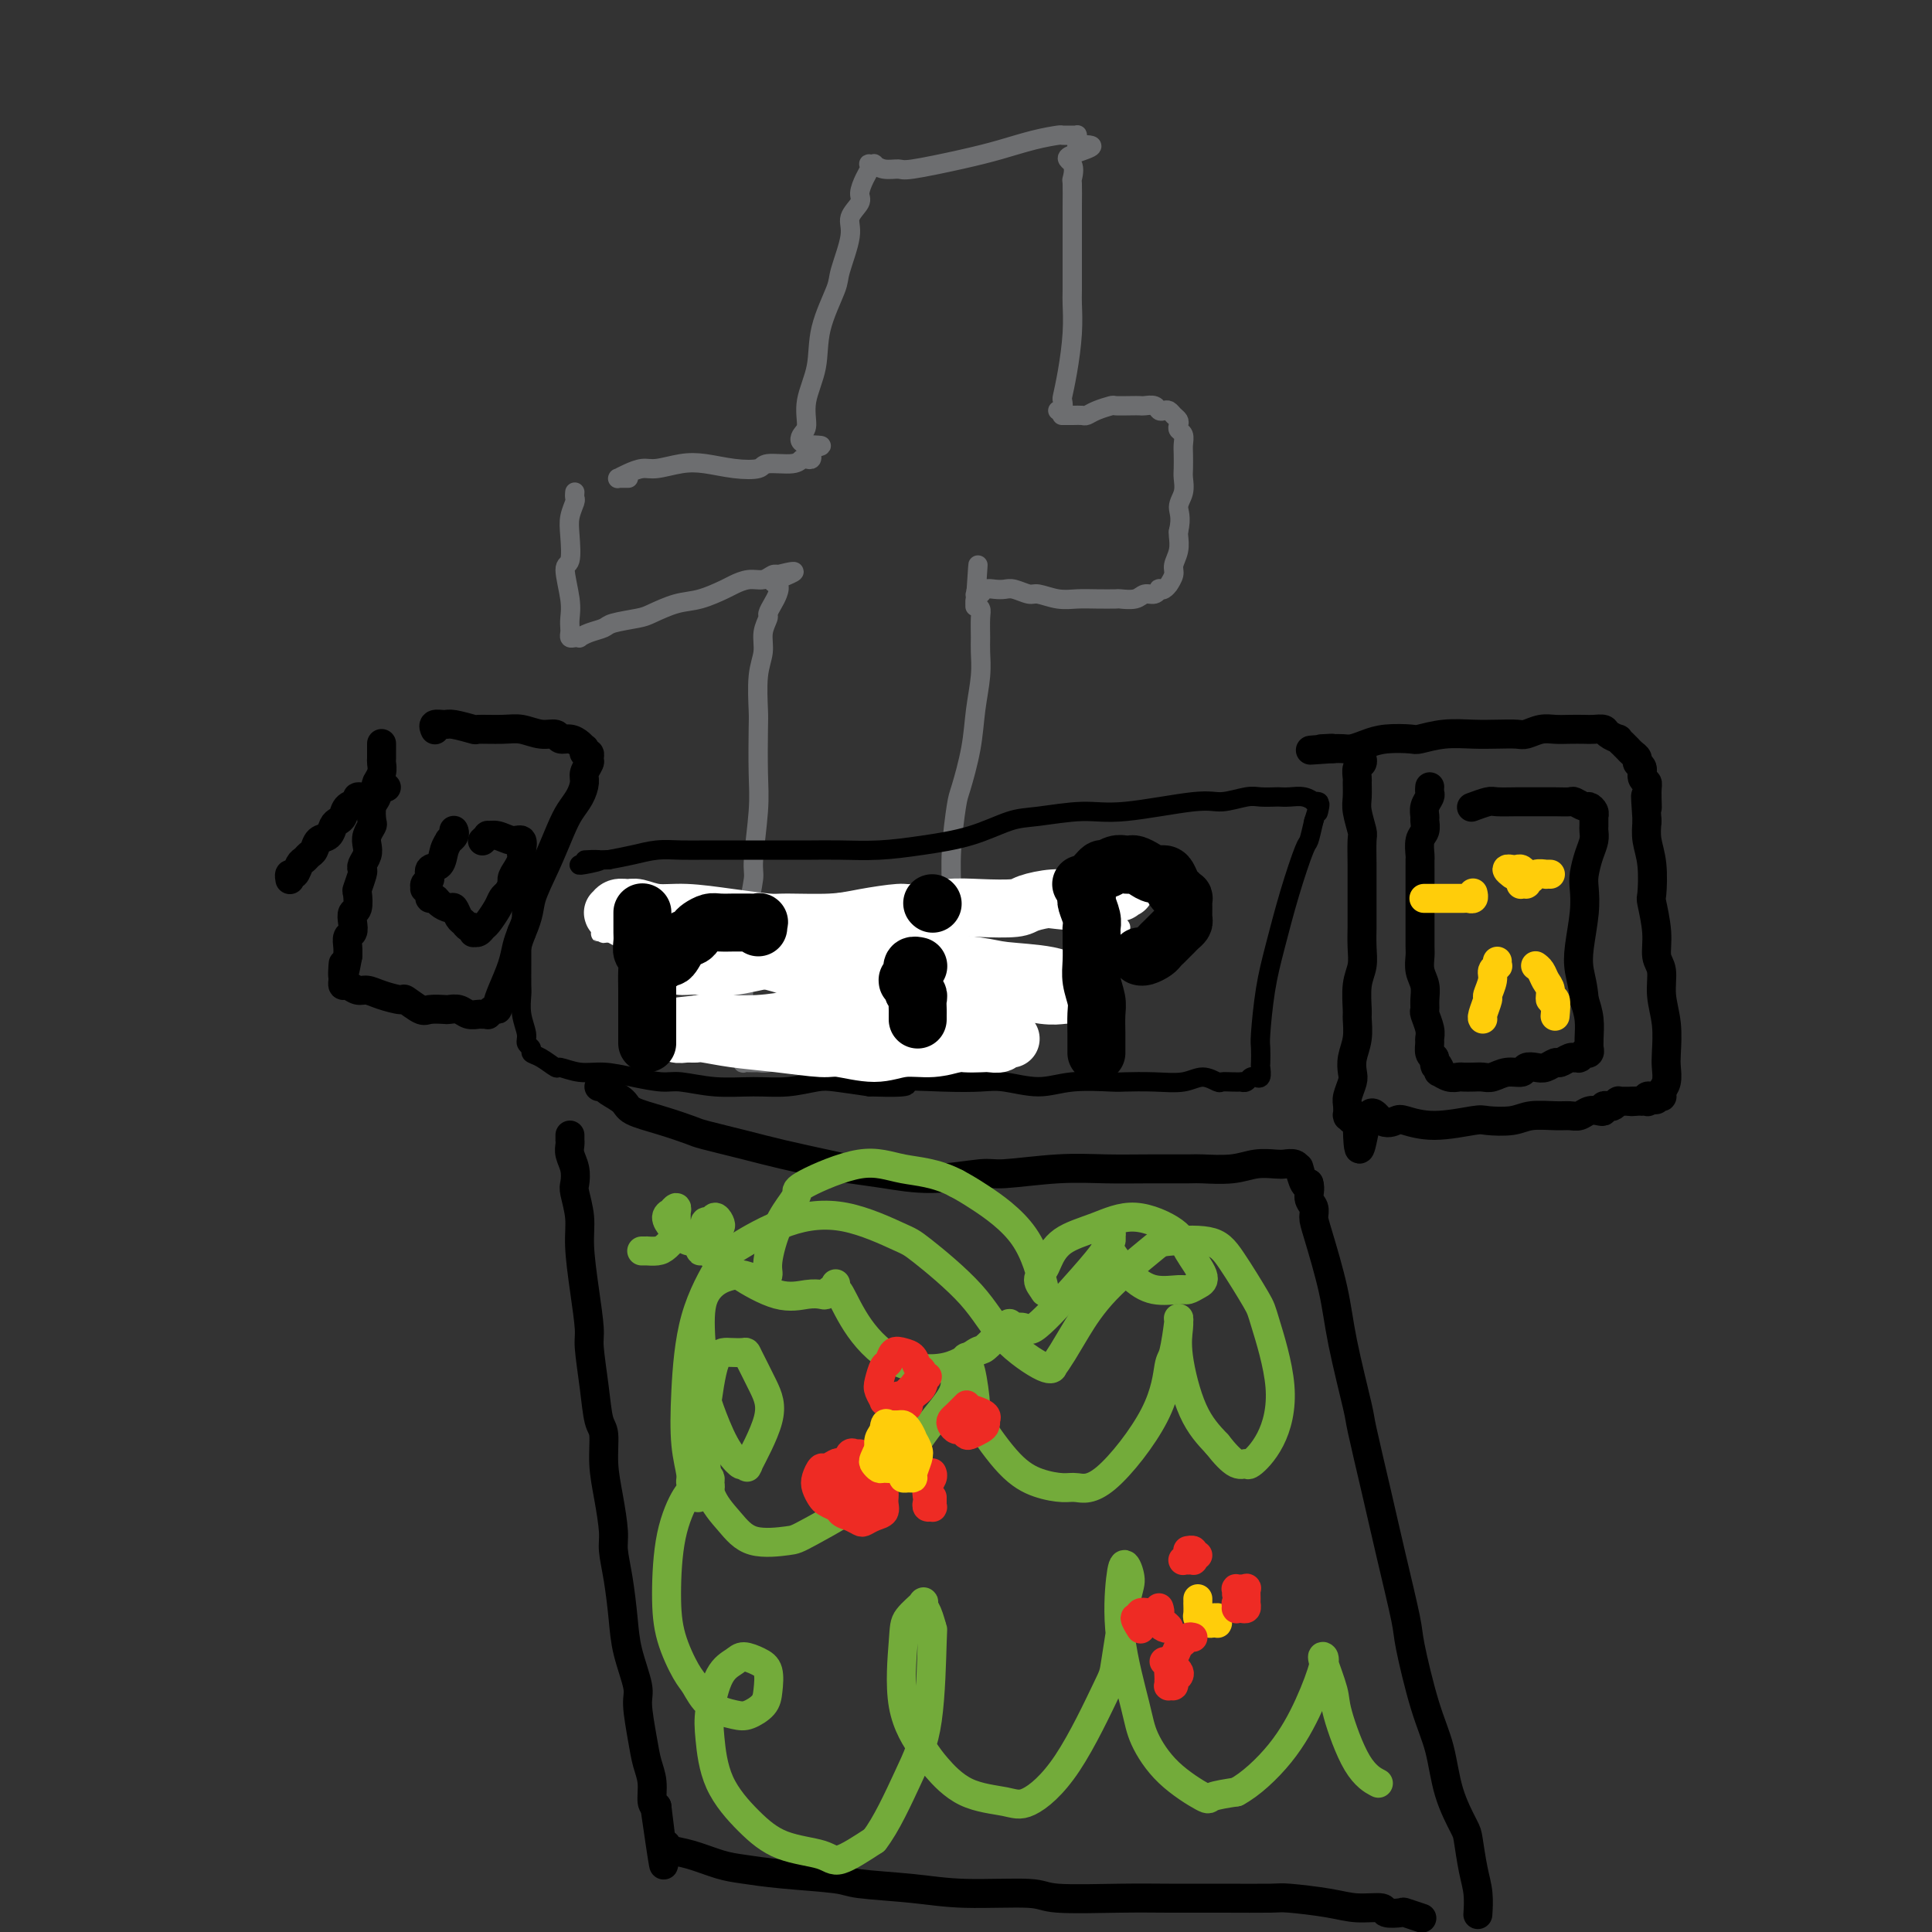 <svg viewBox='0 0 400 400' version='1.1' xmlns='http://www.w3.org/2000/svg' xmlns:xlink='http://www.w3.org/1999/xlink'><rect x="0" y="0" width="400" height="400" fill="#333333" stroke="none"/><g fill='none' stroke='rgb(109,110,112)' stroke-width='4' stroke-linecap='round' stroke-linejoin='round'><path d='M119,102c0.008,-0.101 0.016,-0.203 0,0c-0.016,0.203 -0.056,0.710 0,1c0.056,0.290 0.206,0.364 0,1c-0.206,0.636 -0.769,1.836 -1,3c-0.231,1.164 -0.128,2.293 0,4c0.128,1.707 0.283,3.991 0,5c-0.283,1.009 -1.004,0.742 -1,2c0.004,1.258 0.732,4.039 1,6c0.268,1.961 0.074,3.100 0,4c-0.074,0.900 -0.030,1.562 0,2c0.030,0.438 0.045,0.654 0,1c-0.045,0.346 -0.151,0.822 0,1c0.151,0.178 0.559,0.059 1,0c0.441,-0.059 0.916,-0.057 1,0c0.084,0.057 -0.223,0.170 0,0c0.223,-0.170 0.977,-0.622 2,-1c1.023,-0.378 2.313,-0.683 3,-1c0.687,-0.317 0.769,-0.647 2,-1c1.231,-0.353 3.612,-0.728 5,-1c1.388,-0.272 1.785,-0.440 3,-1c1.215,-0.560 3.248,-1.513 5,-2c1.752,-0.487 3.221,-0.508 5,-1c1.779,-0.492 3.867,-1.456 5,-2c1.133,-0.544 1.313,-0.668 2,-1c0.687,-0.332 1.883,-0.874 3,-1c1.117,-0.126 2.156,0.162 3,0c0.844,-0.162 1.494,-0.776 2,-1c0.506,-0.224 0.868,-0.060 1,0c0.132,0.060 0.036,0.016 0,0c-0.036,-0.016 -0.010,-0.005 0,0c0.010,0.005 0.005,0.002 0,0'/><path d='M161,119c6.655,-1.665 1.793,0.174 0,1c-1.793,0.826 -0.518,0.640 0,1c0.518,0.360 0.278,1.268 0,2c-0.278,0.732 -0.595,1.290 -1,2c-0.405,0.710 -0.897,1.572 -1,2c-0.103,0.428 0.183,0.423 0,1c-0.183,0.577 -0.833,1.738 -1,3c-0.167,1.262 0.151,2.626 0,4c-0.151,1.374 -0.771,2.760 -1,5c-0.229,2.240 -0.065,5.335 0,7c0.065,1.665 0.033,1.898 0,4c-0.033,2.102 -0.065,6.071 0,9c0.065,2.929 0.229,4.818 0,8c-0.229,3.182 -0.850,7.657 -1,10c-0.150,2.343 0.170,2.553 0,4c-0.170,1.447 -0.830,4.130 -1,7c-0.170,2.870 0.151,5.927 0,8c-0.151,2.073 -0.772,3.164 -1,5c-0.228,1.836 -0.061,4.419 0,6c0.061,1.581 0.016,2.161 0,3c-0.016,0.839 -0.005,1.937 0,3c0.005,1.063 0.002,2.093 0,3c-0.002,0.907 -0.002,1.693 0,2c0.002,0.307 0.008,0.135 0,0c-0.008,-0.135 -0.028,-0.232 0,0c0.028,0.232 0.104,0.795 0,1c-0.104,0.205 -0.387,0.052 0,0c0.387,-0.052 1.444,-0.004 2,0c0.556,0.004 0.611,-0.037 1,0c0.389,0.037 1.111,0.154 2,0c0.889,-0.154 1.944,-0.577 3,-1'/><path d='M162,219c1.628,-0.155 1.699,-0.041 3,0c1.301,0.041 3.832,0.011 5,0c1.168,-0.011 0.971,-0.003 2,0c1.029,0.003 3.283,0.001 5,0c1.717,-0.001 2.897,-0.001 4,0c1.103,0.001 2.129,0.001 3,0c0.871,-0.001 1.586,-0.004 2,0c0.414,0.004 0.527,0.016 1,0c0.473,-0.016 1.305,-0.058 2,0c0.695,0.058 1.252,0.217 2,0c0.748,-0.217 1.688,-0.808 2,-1c0.312,-0.192 -0.004,0.017 0,0c0.004,-0.017 0.327,-0.259 1,-1c0.673,-0.741 1.697,-1.981 2,-3c0.303,-1.019 -0.116,-1.818 0,-5c0.116,-3.182 0.766,-8.747 1,-11c0.234,-2.253 0.050,-1.193 0,-3c-0.050,-1.807 0.032,-6.480 0,-10c-0.032,-3.520 -0.178,-5.888 0,-9c0.178,-3.112 0.678,-6.967 1,-9c0.322,-2.033 0.464,-2.242 1,-4c0.536,-1.758 1.464,-5.063 2,-8c0.536,-2.937 0.679,-5.504 1,-8c0.321,-2.496 0.819,-4.921 1,-7c0.181,-2.079 0.045,-3.814 0,-5c-0.045,-1.186 0.002,-1.824 0,-3c-0.002,-1.176 -0.053,-2.890 0,-4c0.053,-1.110 0.210,-1.617 0,-2c-0.210,-0.383 -0.787,-0.642 -1,-1c-0.213,-0.358 -0.061,-0.817 0,-1c0.061,-0.183 0.030,-0.092 0,0'/><path d='M202,124c0.929,-13.862 0.252,-3.517 0,0c-0.252,3.517 -0.079,0.207 0,-1c0.079,-1.207 0.066,-0.309 0,0c-0.066,0.309 -0.183,0.031 0,0c0.183,-0.031 0.667,0.187 1,0c0.333,-0.187 0.516,-0.778 1,-1c0.484,-0.222 1.269,-0.075 2,0c0.731,0.075 1.409,0.076 2,0c0.591,-0.076 1.095,-0.231 2,0c0.905,0.231 2.211,0.846 3,1c0.789,0.154 1.059,-0.155 2,0c0.941,0.155 2.551,0.773 4,1c1.449,0.227 2.738,0.062 4,0c1.262,-0.062 2.498,-0.021 4,0c1.502,0.021 3.271,0.021 4,0c0.729,-0.021 0.420,-0.062 1,0c0.580,0.062 2.050,0.226 3,0c0.950,-0.226 1.382,-0.844 2,-1c0.618,-0.156 1.424,0.150 2,0c0.576,-0.150 0.924,-0.757 1,-1c0.076,-0.243 -0.119,-0.124 0,0c0.119,0.124 0.553,0.252 1,0c0.447,-0.252 0.908,-0.885 1,-1c0.092,-0.115 -0.186,0.288 0,0c0.186,-0.288 0.834,-1.268 1,-2c0.166,-0.732 -0.151,-1.217 0,-2c0.151,-0.783 0.772,-1.865 1,-3c0.228,-1.135 0.065,-2.324 0,-3c-0.065,-0.676 -0.033,-0.838 0,-1'/><path d='M244,110c0.713,-3.005 -0.005,-4.016 0,-5c0.005,-0.984 0.733,-1.940 1,-3c0.267,-1.060 0.072,-2.224 0,-3c-0.072,-0.776 -0.023,-1.163 0,-2c0.023,-0.837 0.020,-2.122 0,-3c-0.020,-0.878 -0.057,-1.349 0,-2c0.057,-0.651 0.208,-1.484 0,-2c-0.208,-0.516 -0.777,-0.716 -1,-1c-0.223,-0.284 -0.101,-0.651 0,-1c0.101,-0.349 0.182,-0.681 0,-1c-0.182,-0.319 -0.625,-0.625 -1,-1c-0.375,-0.375 -0.682,-0.818 -1,-1c-0.318,-0.182 -0.648,-0.101 -1,0c-0.352,0.101 -0.726,0.223 -1,0c-0.274,-0.223 -0.449,-0.792 -1,-1c-0.551,-0.208 -1.480,-0.057 -2,0c-0.520,0.057 -0.632,0.018 -1,0c-0.368,-0.018 -0.991,-0.015 -2,0c-1.009,0.015 -2.402,0.043 -3,0c-0.598,-0.043 -0.400,-0.155 -1,0c-0.600,0.155 -1.996,0.577 -3,1c-1.004,0.423 -1.614,0.845 -2,1c-0.386,0.155 -0.548,0.041 -1,0c-0.452,-0.041 -1.193,-0.011 -2,0c-0.807,0.011 -1.680,0.003 -2,0c-0.320,-0.003 -0.086,-0.001 0,0c0.086,0.001 0.025,0.000 0,0c-0.025,-0.000 -0.012,-0.000 0,0'/><path d='M130,99c-0.033,0.000 -0.065,0.000 0,0c0.065,-0.000 0.228,-0.000 0,0c-0.228,0.000 -0.847,0.001 -1,0c-0.153,-0.001 0.160,-0.003 0,0c-0.160,0.003 -0.794,0.011 -1,0c-0.206,-0.011 0.015,-0.040 0,0c-0.015,0.040 -0.266,0.151 0,0c0.266,-0.151 1.048,-0.563 2,-1c0.952,-0.437 2.073,-0.898 3,-1c0.927,-0.102 1.660,0.156 3,0c1.340,-0.156 3.286,-0.725 5,-1c1.714,-0.275 3.194,-0.255 5,0c1.806,0.255 3.937,0.744 6,1c2.063,0.256 4.058,0.279 5,0c0.942,-0.279 0.831,-0.858 2,-1c1.169,-0.142 3.620,0.154 5,0c1.380,-0.154 1.691,-0.759 2,-1c0.309,-0.241 0.616,-0.120 1,0c0.384,0.120 0.845,0.238 1,0c0.155,-0.238 0.003,-0.833 0,-1c-0.003,-0.167 0.142,0.095 0,0c-0.142,-0.095 -0.571,-0.548 -1,-1'/><path d='M167,93c5.803,-1.050 1.811,-0.676 0,-1c-1.811,-0.324 -1.441,-1.346 -1,-2c0.441,-0.654 0.952,-0.942 1,-2c0.048,-1.058 -0.368,-2.887 0,-5c0.368,-2.113 1.518,-4.508 2,-7c0.482,-2.492 0.295,-5.079 1,-8c0.705,-2.921 2.302,-6.176 3,-8c0.698,-1.824 0.498,-2.217 1,-4c0.502,-1.783 1.707,-4.957 2,-7c0.293,-2.043 -0.324,-2.957 0,-4c0.324,-1.043 1.590,-2.217 2,-3c0.410,-0.783 -0.035,-1.177 0,-2c0.035,-0.823 0.549,-2.077 1,-3c0.451,-0.923 0.837,-1.516 1,-2c0.163,-0.484 0.101,-0.858 0,-1c-0.101,-0.142 -0.241,-0.053 0,0c0.241,0.053 0.862,0.068 1,0c0.138,-0.068 -0.209,-0.220 0,0c0.209,0.220 0.973,0.813 2,1c1.027,0.187 2.317,-0.034 3,0c0.683,0.034 0.758,0.321 3,0c2.242,-0.321 6.652,-1.249 10,-2c3.348,-0.751 5.636,-1.326 8,-2c2.364,-0.674 4.805,-1.448 7,-2c2.195,-0.552 4.143,-0.881 5,-1c0.857,-0.119 0.622,-0.029 1,0c0.378,0.029 1.369,-0.003 2,0c0.631,0.003 0.901,0.042 1,0c0.099,-0.042 0.027,-0.165 0,0c-0.027,0.165 -0.008,0.619 0,1c0.008,0.381 0.004,0.691 0,1'/><path d='M223,30c6.426,-0.238 0.990,1.166 -1,2c-1.990,0.834 -0.533,1.097 0,2c0.533,0.903 0.143,2.447 0,3c-0.143,0.553 -0.038,0.116 0,1c0.038,0.884 0.010,3.088 0,5c-0.010,1.912 -0.002,3.533 0,5c0.002,1.467 -0.002,2.779 0,5c0.002,2.221 0.011,5.352 0,7c-0.011,1.648 -0.042,1.813 0,3c0.042,1.187 0.156,3.398 0,6c-0.156,2.602 -0.581,5.597 -1,8c-0.419,2.403 -0.830,4.213 -1,5c-0.170,0.787 -0.097,0.551 0,1c0.097,0.449 0.218,1.582 0,2c-0.218,0.418 -0.777,0.119 -1,0c-0.223,-0.119 -0.112,-0.060 0,0'/></g>
<g fill='none' stroke='rgb(0,0,0)' stroke-width='4' stroke-linecap='round' stroke-linejoin='round'><path d='M108,182c-0.000,-0.093 -0.000,-0.186 0,0c0.000,0.186 0.000,0.652 0,1c-0.000,0.348 -0.000,0.578 0,1c0.000,0.422 0.000,1.035 0,2c-0.000,0.965 -0.000,2.283 0,3c0.000,0.717 0.000,0.834 0,2c-0.000,1.166 -0.001,3.382 0,5c0.001,1.618 0.004,2.639 0,4c-0.004,1.361 -0.016,3.061 0,4c0.016,0.939 0.061,1.116 0,2c-0.061,0.884 -0.228,2.475 0,4c0.228,1.525 0.850,2.985 1,4c0.150,1.015 -0.173,1.586 0,2c0.173,0.414 0.842,0.670 1,1c0.158,0.330 -0.195,0.733 0,1c0.195,0.267 0.938,0.396 2,1c1.062,0.604 2.442,1.681 3,2c0.558,0.319 0.295,-0.121 1,0c0.705,0.121 2.377,0.802 4,1c1.623,0.198 3.197,-0.087 5,0c1.803,0.087 3.835,0.545 6,1c2.165,0.455 4.464,0.908 6,1c1.536,0.092 2.309,-0.175 4,0c1.691,0.175 4.301,0.792 7,1c2.699,0.208 5.486,0.006 8,0c2.514,-0.006 4.756,0.184 7,0c2.244,-0.184 4.489,-0.742 6,-1c1.511,-0.258 2.289,-0.217 4,0c1.711,0.217 4.356,0.608 7,1'/><path d='M180,225c11.270,0.394 6.946,-0.622 7,-1c0.054,-0.378 4.485,-0.119 8,0c3.515,0.119 6.115,0.099 8,0c1.885,-0.099 3.054,-0.275 5,0c1.946,0.275 4.668,1.002 7,1c2.332,-0.002 4.272,-0.731 7,-1c2.728,-0.269 6.242,-0.077 8,0c1.758,0.077 1.760,0.038 3,0c1.240,-0.038 3.718,-0.077 6,0c2.282,0.077 4.368,0.269 6,0c1.632,-0.269 2.809,-1.000 4,-1c1.191,0.000 2.395,0.732 3,1c0.605,0.268 0.610,0.073 1,0c0.390,-0.073 1.165,-0.023 2,0c0.835,0.023 1.730,0.020 2,0c0.270,-0.020 -0.086,-0.059 0,0c0.086,0.059 0.615,0.214 1,0c0.385,-0.214 0.625,-0.797 1,-1c0.375,-0.203 0.885,-0.027 1,0c0.115,0.027 -0.165,-0.094 0,0c0.165,0.094 0.776,0.403 1,0c0.224,-0.403 0.062,-1.519 0,-2c-0.062,-0.481 -0.026,-0.329 0,-1c0.026,-0.671 0.040,-2.167 0,-3c-0.040,-0.833 -0.133,-1.005 0,-3c0.133,-1.995 0.494,-5.814 1,-9c0.506,-3.186 1.158,-5.741 2,-9c0.842,-3.259 1.875,-7.224 3,-11c1.125,-3.776 2.341,-7.363 3,-9c0.659,-1.637 0.760,-1.325 1,-2c0.240,-0.675 0.620,-2.338 1,-4'/><path d='M272,170c1.778,-5.823 1.224,-2.880 1,-2c-0.224,0.880 -0.118,-0.304 0,-1c0.118,-0.696 0.246,-0.904 0,-1c-0.246,-0.096 -0.868,-0.078 -1,0c-0.132,0.078 0.226,0.217 0,0c-0.226,-0.217 -1.037,-0.790 -2,-1c-0.963,-0.210 -2.079,-0.057 -3,0c-0.921,0.057 -1.646,0.020 -2,0c-0.354,-0.020 -0.336,-0.021 -1,0c-0.664,0.021 -2.010,0.066 -3,0c-0.990,-0.066 -1.625,-0.243 -3,0c-1.375,0.243 -3.490,0.906 -5,1c-1.510,0.094 -2.414,-0.380 -6,0c-3.586,0.380 -9.855,1.614 -14,2c-4.145,0.386 -6.167,-0.076 -9,0c-2.833,0.076 -6.478,0.690 -9,1c-2.522,0.310 -3.922,0.318 -6,1c-2.078,0.682 -4.833,2.039 -8,3c-3.167,0.961 -6.747,1.525 -10,2c-3.253,0.475 -6.178,0.859 -9,1c-2.822,0.141 -5.541,0.038 -8,0c-2.459,-0.038 -4.658,-0.010 -6,0c-1.342,0.010 -1.827,0.003 -3,0c-1.173,-0.003 -3.033,-0.000 -5,0c-1.967,0.000 -4.041,-0.001 -6,0c-1.959,0.001 -3.804,0.003 -5,0c-1.196,-0.003 -1.743,-0.012 -3,0c-1.257,0.012 -3.223,0.044 -5,0c-1.777,-0.044 -3.363,-0.166 -5,0c-1.637,0.166 -3.325,0.619 -5,1c-1.675,0.381 -3.338,0.691 -5,1'/><path d='M126,178c-8.951,0.249 -3.327,-0.129 -2,0c1.327,0.129 -1.643,0.766 -3,1c-1.357,0.234 -1.102,0.067 -1,0c0.102,-0.067 0.051,-0.033 0,0'/></g>
<g fill='none' stroke='rgb(255,255,255)' stroke-width='4' stroke-linecap='round' stroke-linejoin='round'><path d='M136,194c-0.135,0.013 -0.271,0.026 0,0c0.271,-0.026 0.947,-0.092 1,0c0.053,0.092 -0.517,0.340 2,0c2.517,-0.340 8.122,-1.270 13,-2c4.878,-0.730 9.028,-1.261 14,-2c4.972,-0.739 10.764,-1.688 14,-2c3.236,-0.312 3.916,0.011 7,0c3.084,-0.011 8.574,-0.357 14,0c5.426,0.357 10.789,1.416 15,2c4.211,0.584 7.269,0.693 9,1c1.731,0.307 2.134,0.812 3,1c0.866,0.188 2.194,0.059 3,0c0.806,-0.059 1.090,-0.048 1,0c-0.090,0.048 -0.553,0.133 -2,0c-1.447,-0.133 -3.876,-0.485 -5,-1c-1.124,-0.515 -0.941,-1.193 -7,-2c-6.059,-0.807 -18.359,-1.743 -24,-2c-5.641,-0.257 -4.624,0.164 -5,0c-0.376,-0.164 -2.144,-0.914 -5,-1c-2.856,-0.086 -6.800,0.491 -11,1c-4.200,0.509 -8.657,0.949 -11,1c-2.343,0.051 -2.573,-0.288 -5,0c-2.427,0.288 -7.050,1.201 -11,2c-3.950,0.799 -7.227,1.482 -10,2c-2.773,0.518 -5.042,0.871 -6,1c-0.958,0.129 -0.604,0.035 -1,0c-0.396,-0.035 -1.542,-0.010 -2,0c-0.458,0.010 -0.229,0.005 0,0'/><path d='M127,193c-7.440,0.857 2.458,-0.500 9,-1c6.542,-0.500 9.726,-0.143 11,0c1.274,0.143 0.637,0.071 0,0'/></g>
<g fill='none' stroke='rgb(255,255,255)' stroke-width='12' stroke-linecap='round' stroke-linejoin='round'><path d='M141,200c-0.059,-0.005 -0.118,-0.010 0,0c0.118,0.010 0.414,0.035 1,0c0.586,-0.035 1.461,-0.129 3,0c1.539,0.129 3.742,0.482 7,0c3.258,-0.482 7.570,-1.800 12,-2c4.430,-0.200 8.978,0.719 13,1c4.022,0.281 7.518,-0.076 12,0c4.482,0.076 9.950,0.584 13,1c3.050,0.416 3.682,0.739 6,1c2.318,0.261 6.320,0.461 9,1c2.680,0.539 4.036,1.416 5,2c0.964,0.584 1.534,0.875 2,1c0.466,0.125 0.827,0.086 1,0c0.173,-0.086 0.157,-0.218 0,0c-0.157,0.218 -0.454,0.786 -1,1c-0.546,0.214 -1.342,0.074 -2,0c-0.658,-0.074 -1.178,-0.084 -2,0c-0.822,0.084 -1.945,0.260 -4,0c-2.055,-0.260 -5.044,-0.956 -8,-1c-2.956,-0.044 -5.881,0.566 -9,1c-3.119,0.434 -6.432,0.693 -9,1c-2.568,0.307 -4.392,0.660 -7,1c-2.608,0.340 -6.000,0.665 -9,1c-3.000,0.335 -5.608,0.678 -7,1c-1.392,0.322 -1.569,0.622 -3,1c-1.431,0.378 -4.116,0.832 -7,1c-2.884,0.168 -5.967,0.048 -8,0c-2.033,-0.048 -3.017,-0.024 -4,0'/><path d='M145,212c-12.663,1.311 -4.319,1.087 -2,1c2.319,-0.087 -1.387,-0.037 -3,0c-1.613,0.037 -1.133,0.063 -1,0c0.133,-0.063 -0.080,-0.214 0,0c0.080,0.214 0.454,0.792 1,1c0.546,0.208 1.264,0.044 2,0c0.736,-0.044 1.489,0.031 2,0c0.511,-0.031 0.780,-0.167 2,0c1.220,0.167 3.392,0.638 6,1c2.608,0.362 5.651,0.615 9,1c3.349,0.385 7.002,0.903 9,1c1.998,0.097 2.339,-0.226 4,0c1.661,0.226 4.642,1.003 7,1c2.358,-0.003 4.092,-0.785 6,-1c1.908,-0.215 3.992,0.138 6,0c2.008,-0.138 3.942,-0.768 5,-1c1.058,-0.232 1.239,-0.066 2,0c0.761,0.066 2.103,0.032 3,0c0.897,-0.032 1.350,-0.061 2,0c0.650,0.061 1.497,0.213 2,0c0.503,-0.213 0.661,-0.792 1,-1c0.339,-0.208 0.858,-0.046 1,0c0.142,0.046 -0.092,-0.024 0,0c0.092,0.024 0.509,0.140 0,0c-0.509,-0.140 -1.945,-0.538 -3,-1c-1.055,-0.462 -1.730,-0.989 -5,-2c-3.270,-1.011 -9.135,-2.505 -15,-4'/><path d='M186,208c-4.222,-1.760 -4.279,-2.161 -7,-3c-2.721,-0.839 -8.108,-2.116 -11,-3c-2.892,-0.884 -3.291,-1.373 -5,-2c-1.709,-0.627 -4.730,-1.390 -8,-2c-3.270,-0.610 -6.789,-1.067 -10,-2c-3.211,-0.933 -6.114,-2.341 -8,-3c-1.886,-0.659 -2.754,-0.569 -4,-1c-1.246,-0.431 -2.870,-1.382 -4,-2c-1.130,-0.618 -1.765,-0.901 -2,-1c-0.235,-0.099 -0.071,-0.012 0,0c0.071,0.012 0.048,-0.050 0,0c-0.048,0.050 -0.121,0.214 0,0c0.121,-0.214 0.437,-0.804 1,-1c0.563,-0.196 1.375,0.003 2,0c0.625,-0.003 1.064,-0.207 2,0c0.936,0.207 2.370,0.826 4,1c1.630,0.174 3.457,-0.096 6,0c2.543,0.096 5.804,0.559 9,1c3.196,0.441 6.328,0.860 8,1c1.672,0.140 1.886,-0.000 4,0c2.114,0.000 6.129,0.140 9,0c2.871,-0.140 4.600,-0.559 7,-1c2.400,-0.441 5.473,-0.902 7,-1c1.527,-0.098 1.509,0.167 3,0c1.491,-0.167 4.492,-0.767 7,-1c2.508,-0.233 4.522,-0.100 7,0c2.478,0.100 5.418,0.168 7,0c1.582,-0.168 1.805,-0.571 3,-1c1.195,-0.429 3.360,-0.885 5,-1c1.640,-0.115 2.754,0.110 4,0c1.246,-0.110 2.623,-0.555 4,-1'/><path d='M226,185c9.232,-0.863 5.311,-0.021 4,0c-1.311,0.021 -0.011,-0.778 1,-1c1.011,-0.222 1.734,0.132 2,0c0.266,-0.132 0.076,-0.752 0,-1c-0.076,-0.248 -0.038,-0.124 0,0'/></g>
<g fill='none' stroke='rgb(0,0,0)' stroke-width='12' stroke-linecap='round' stroke-linejoin='round'><path d='M133,189c0.000,-0.096 0.000,-0.192 0,0c-0.000,0.192 -0.001,0.671 0,1c0.001,0.329 0.004,0.506 0,1c-0.004,0.494 -0.015,1.303 0,2c0.015,0.697 0.057,1.281 0,2c-0.057,0.719 -0.211,1.573 0,2c0.211,0.427 0.789,0.427 1,1c0.211,0.573 0.057,1.719 0,3c-0.057,1.281 -0.015,2.695 0,4c0.015,1.305 0.004,2.500 0,3c-0.004,0.500 -0.001,0.306 0,1c0.001,0.694 0.000,2.277 0,3c-0.000,0.723 -0.000,0.586 0,1c0.000,0.414 0.000,1.379 0,2c-0.000,0.621 -0.000,0.898 0,1c0.000,0.102 0.000,0.029 0,0c-0.000,-0.029 -0.000,-0.015 0,0'/><path d='M136,199c0.327,0.136 0.655,0.272 1,0c0.345,-0.272 0.709,-0.952 1,-1c0.291,-0.048 0.511,0.534 1,0c0.489,-0.534 1.248,-2.185 2,-3c0.752,-0.815 1.499,-0.793 2,-1c0.501,-0.207 0.758,-0.644 1,-1c0.242,-0.356 0.470,-0.631 1,-1c0.530,-0.369 1.363,-0.831 2,-1c0.637,-0.169 1.078,-0.045 2,0c0.922,0.045 2.324,0.011 3,0c0.676,-0.011 0.626,0.001 1,0c0.374,-0.001 1.172,-0.014 2,0c0.828,0.014 1.686,0.055 2,0c0.314,-0.055 0.085,-0.207 0,0c-0.085,0.207 -0.024,0.773 0,1c0.024,0.227 0.012,0.113 0,0'/><path d='M190,200c0.111,0.024 0.222,0.049 0,0c-0.222,-0.049 -0.777,-0.171 -1,0c-0.223,0.171 -0.113,0.633 0,1c0.113,0.367 0.231,0.637 0,1c-0.231,0.363 -0.809,0.818 -1,1c-0.191,0.182 0.005,0.090 0,0c-0.005,-0.090 -0.212,-0.180 0,0c0.212,0.180 0.841,0.629 1,1c0.159,0.371 -0.154,0.662 0,1c0.154,0.338 0.773,0.721 1,1c0.227,0.279 0.061,0.453 0,1c-0.061,0.547 -0.016,1.467 0,2c0.016,0.533 0.004,0.679 0,1c-0.004,0.321 -0.001,0.817 0,1c0.001,0.183 0.000,0.052 0,0c-0.000,-0.052 -0.000,-0.026 0,0'/><path d='M193,187c0.000,0.000 0.100,0.100 0.1,0.1'/><path d='M225,186c-0.008,0.010 -0.016,0.020 0,0c0.016,-0.020 0.057,-0.069 0,0c-0.057,0.069 -0.211,0.258 0,1c0.211,0.742 0.789,2.039 1,3c0.211,0.961 0.056,1.586 0,2c-0.056,0.414 -0.011,0.618 0,1c0.011,0.382 -0.011,0.944 0,2c0.011,1.056 0.056,2.608 0,4c-0.056,1.392 -0.211,2.624 0,4c0.211,1.376 0.789,2.894 1,4c0.211,1.106 0.057,1.798 0,3c-0.057,1.202 -0.015,2.914 0,4c0.015,1.086 0.004,1.545 0,2c-0.004,0.455 -0.001,0.905 0,1c0.001,0.095 0.000,-0.167 0,0c-0.000,0.167 -0.000,0.762 0,1c0.000,0.238 0.000,0.119 0,0'/><path d='M224,183c0.046,-0.014 0.091,-0.027 0,0c-0.091,0.027 -0.320,0.095 0,0c0.320,-0.095 1.189,-0.351 2,-1c0.811,-0.649 1.566,-1.690 2,-2c0.434,-0.310 0.549,0.112 1,0c0.451,-0.112 1.237,-0.759 2,-1c0.763,-0.241 1.503,-0.075 2,0c0.497,0.075 0.753,0.058 1,0c0.247,-0.058 0.486,-0.157 1,0c0.514,0.157 1.304,0.571 2,1c0.696,0.429 1.300,0.874 2,1c0.700,0.126 1.498,-0.067 2,0c0.502,0.067 0.709,0.395 1,1c0.291,0.605 0.667,1.488 1,2c0.333,0.512 0.625,0.652 1,1c0.375,0.348 0.833,0.905 1,1c0.167,0.095 0.042,-0.273 0,0c-0.042,0.273 -0.000,1.186 0,2c0.000,0.814 -0.041,1.527 0,2c0.041,0.473 0.166,0.704 0,1c-0.166,0.296 -0.622,0.657 -1,1c-0.378,0.343 -0.678,0.669 -1,1c-0.322,0.331 -0.667,0.667 -1,1c-0.333,0.333 -0.653,0.664 -1,1c-0.347,0.336 -0.720,0.679 -1,1c-0.280,0.321 -0.467,0.622 -1,1c-0.533,0.378 -1.411,0.833 -2,1c-0.589,0.167 -0.889,0.045 -1,0c-0.111,-0.045 -0.032,-0.013 0,0c0.032,0.013 0.016,0.006 0,0'/></g>
<g fill='none' stroke='rgb(0,0,0)' stroke-width='6' stroke-linecap='round' stroke-linejoin='round'><path d='M118,235c0.002,0.442 0.004,0.883 0,1c-0.004,0.117 -0.015,-0.092 0,0c0.015,0.092 0.055,0.483 0,1c-0.055,0.517 -0.207,1.158 0,2c0.207,0.842 0.773,1.883 1,3c0.227,1.117 0.116,2.308 0,3c-0.116,0.692 -0.237,0.885 0,2c0.237,1.115 0.833,3.151 1,5c0.167,1.849 -0.096,3.510 0,6c0.096,2.490 0.550,5.809 1,9c0.450,3.191 0.895,6.256 1,8c0.105,1.744 -0.130,2.169 0,4c0.130,1.831 0.626,5.067 1,8c0.374,2.933 0.626,5.562 1,7c0.374,1.438 0.870,1.685 1,3c0.130,1.315 -0.106,3.699 0,6c0.106,2.301 0.554,4.518 1,7c0.446,2.482 0.892,5.227 1,7c0.108,1.773 -0.121,2.572 0,4c0.121,1.428 0.592,3.484 1,6c0.408,2.516 0.753,5.491 1,8c0.247,2.509 0.394,4.551 1,7c0.606,2.449 1.669,5.305 2,7c0.331,1.695 -0.070,2.230 0,4c0.070,1.770 0.610,4.775 1,7c0.390,2.225 0.630,3.668 1,5c0.370,1.332 0.869,2.551 1,4c0.131,1.449 -0.105,3.128 0,4c0.105,0.872 0.553,0.936 1,1'/><path d='M136,374c2.786,22.190 0.750,8.167 0,3c-0.750,-5.167 -0.214,-1.476 0,0c0.214,1.476 0.107,0.738 0,0'/><path d='M124,225c0.430,0.018 0.861,0.035 1,0c0.139,-0.035 -0.012,-0.123 0,0c0.012,0.123 0.189,0.457 1,1c0.811,0.543 2.257,1.297 3,2c0.743,0.703 0.784,1.357 2,2c1.216,0.643 3.608,1.274 6,2c2.392,0.726 4.783,1.546 6,2c1.217,0.454 1.261,0.541 3,1c1.739,0.459 5.175,1.288 8,2c2.825,0.712 5.041,1.306 8,2c2.959,0.694 6.663,1.488 9,2c2.337,0.512 3.308,0.741 5,1c1.692,0.259 4.105,0.549 7,1c2.895,0.451 6.273,1.063 10,1c3.727,-0.063 7.802,-0.802 10,-1c2.198,-0.198 2.519,0.143 5,0c2.481,-0.143 7.123,-0.771 11,-1c3.877,-0.229 6.991,-0.060 10,0c3.009,0.060 5.914,0.012 9,0c3.086,-0.012 6.353,0.011 8,0c1.647,-0.011 1.673,-0.055 3,0c1.327,0.055 3.956,0.210 6,0c2.044,-0.210 3.504,-0.785 5,-1c1.496,-0.215 3.028,-0.071 4,0c0.972,0.071 1.384,0.069 2,0c0.616,-0.069 1.436,-0.203 2,0c0.564,0.203 0.872,0.745 1,1c0.128,0.255 0.076,0.223 0,0c-0.076,-0.223 -0.174,-0.637 0,0c0.174,0.637 0.621,2.325 1,3c0.379,0.675 0.689,0.338 1,0'/><path d='M271,245c0.402,1.202 -0.092,2.209 0,3c0.092,0.791 0.772,1.368 1,2c0.228,0.632 0.005,1.319 0,2c-0.005,0.681 0.206,1.356 1,4c0.794,2.644 2.169,7.255 3,11c0.831,3.745 1.117,6.622 2,11c0.883,4.378 2.363,10.255 3,13c0.637,2.745 0.431,2.358 1,5c0.569,2.642 1.912,8.311 3,13c1.088,4.689 1.919,8.396 3,13c1.081,4.604 2.410,10.105 3,13c0.590,2.895 0.442,3.185 1,6c0.558,2.815 1.823,8.154 3,12c1.177,3.846 2.266,6.198 3,9c0.734,2.802 1.115,6.054 2,9c0.885,2.946 2.276,5.585 3,7c0.724,1.415 0.782,1.606 1,3c0.218,1.394 0.594,3.992 1,6c0.406,2.008 0.840,3.425 1,5c0.160,1.575 0.046,3.307 0,4c-0.046,0.693 -0.023,0.346 0,0'/><path d='M138,382c-0.033,-0.097 -0.066,-0.195 0,0c0.066,0.195 0.230,0.682 1,1c0.770,0.318 2.147,0.466 4,1c1.853,0.534 4.184,1.452 6,2c1.816,0.548 3.119,0.724 5,1c1.881,0.276 4.340,0.652 8,1c3.660,0.348 8.522,0.666 11,1c2.478,0.334 2.573,0.682 5,1c2.427,0.318 7.185,0.607 11,1c3.815,0.393 6.686,0.890 11,1c4.314,0.110 10.070,-0.167 13,0c2.930,0.167 3.034,0.777 6,1c2.966,0.223 8.796,0.059 13,0c4.204,-0.059 6.784,-0.013 10,0c3.216,0.013 7.068,-0.007 11,0c3.932,0.007 7.944,0.039 10,0c2.056,-0.039 2.156,-0.150 4,0c1.844,0.150 5.434,0.562 8,1c2.566,0.438 4.110,0.901 6,1c1.890,0.099 4.125,-0.166 5,0c0.875,0.166 0.389,0.763 1,1c0.611,0.237 2.318,0.115 3,0c0.682,-0.115 0.337,-0.223 1,0c0.663,0.223 2.332,0.778 3,1c0.668,0.222 0.334,0.111 0,0'/></g>
<g fill='none' stroke='rgb(115,171,58)' stroke-width='6' stroke-linecap='round' stroke-linejoin='round'><path d='M133,259c-0.126,-0.001 -0.253,-0.002 0,0c0.253,0.002 0.884,0.007 1,0c0.116,-0.007 -0.284,-0.024 0,0c0.284,0.024 1.253,0.090 2,0c0.747,-0.090 1.272,-0.338 2,-1c0.728,-0.662 1.659,-1.740 2,-2c0.341,-0.260 0.091,0.298 0,0c-0.091,-0.298 -0.025,-1.452 0,-2c0.025,-0.548 0.008,-0.492 0,-1c-0.008,-0.508 -0.006,-1.582 0,-2c0.006,-0.418 0.017,-0.179 0,0c-0.017,0.179 -0.062,0.299 0,0c0.062,-0.299 0.230,-1.016 0,-1c-0.230,0.016 -0.857,0.764 -1,1c-0.143,0.236 0.198,-0.039 0,0c-0.198,0.039 -0.937,0.393 -1,1c-0.063,0.607 0.548,1.466 1,2c0.452,0.534 0.746,0.743 1,1c0.254,0.257 0.470,0.562 1,1c0.530,0.438 1.375,1.008 2,1c0.625,-0.008 1.030,-0.593 2,-1c0.970,-0.407 2.506,-0.636 3,-1c0.494,-0.364 -0.052,-0.864 0,-1c0.052,-0.136 0.704,0.091 1,0c0.296,-0.091 0.237,-0.502 0,-1c-0.237,-0.498 -0.652,-1.084 -1,-1c-0.348,0.084 -0.629,0.837 -1,1c-0.371,0.163 -0.831,-0.264 -1,0c-0.169,0.264 -0.048,1.218 0,2c0.048,0.782 0.024,1.391 0,2'/><path d='M146,257c-0.333,0.833 -0.167,0.417 0,0'/><path d='M145,258c-0.040,0.468 -0.081,0.935 0,1c0.081,0.065 0.283,-0.274 1,0c0.717,0.274 1.950,1.159 3,2c1.050,0.841 1.916,1.638 4,3c2.084,1.362 5.384,3.289 8,4c2.616,0.711 4.547,0.204 6,0c1.453,-0.204 2.428,-0.106 3,0c0.572,0.106 0.742,0.221 1,0c0.258,-0.221 0.605,-0.778 1,-1c0.395,-0.222 0.837,-0.108 1,0c0.163,0.108 0.045,0.209 0,0c-0.045,-0.209 -0.017,-0.730 0,-1c0.017,-0.270 0.022,-0.290 0,0c-0.022,0.290 -0.073,0.890 0,1c0.073,0.110 0.268,-0.269 1,1c0.732,1.269 2.001,4.185 4,7c1.999,2.815 4.728,5.528 8,7c3.272,1.472 7.086,1.702 10,1c2.914,-0.702 4.928,-2.336 6,-3c1.072,-0.664 1.202,-0.356 2,-1c0.798,-0.644 2.265,-2.239 3,-3c0.735,-0.761 0.736,-0.687 1,-1c0.264,-0.313 0.789,-1.012 1,-1c0.211,0.012 0.108,0.735 0,1c-0.108,0.265 -0.221,0.071 0,0c0.221,-0.071 0.778,-0.020 1,0c0.222,0.020 0.111,0.010 0,0'/><path d='M210,275c2.681,-0.859 2.382,0.993 4,0c1.618,-0.993 5.151,-4.831 8,-8c2.849,-3.169 5.012,-5.668 6,-7c0.988,-1.332 0.800,-1.496 1,-2c0.200,-0.504 0.786,-1.348 1,-2c0.214,-0.652 0.054,-1.114 0,-1c-0.054,0.114 -0.003,0.803 0,1c0.003,0.197 -0.041,-0.097 0,0c0.041,0.097 0.168,0.586 0,1c-0.168,0.414 -0.631,0.753 0,2c0.631,1.247 2.357,3.403 4,5c1.643,1.597 3.203,2.635 5,3c1.797,0.365 3.830,0.058 5,0c1.170,-0.058 1.475,0.134 2,0c0.525,-0.134 1.269,-0.595 2,-1c0.731,-0.405 1.447,-0.754 1,-2c-0.447,-1.246 -2.059,-3.388 -3,-5c-0.941,-1.612 -1.212,-2.695 -3,-4c-1.788,-1.305 -5.095,-2.831 -8,-3c-2.905,-0.169 -5.410,1.018 -8,2c-2.590,0.982 -5.265,1.758 -7,3c-1.735,1.242 -2.530,2.950 -3,4c-0.470,1.050 -0.617,1.442 -1,2c-0.383,0.558 -1.004,1.282 -1,2c0.004,0.718 0.634,1.430 1,2c0.366,0.570 0.469,0.998 0,-1c-0.469,-1.998 -1.511,-6.423 -4,-10c-2.489,-3.577 -6.425,-6.308 -9,-8c-2.575,-1.692 -3.787,-2.346 -5,-3'/><path d='M198,245c-4.282,-2.263 -7.986,-2.420 -11,-3c-3.014,-0.580 -5.339,-1.583 -9,-1c-3.661,0.583 -8.659,2.750 -11,4c-2.341,1.250 -2.024,1.581 -2,2c0.024,0.419 -0.246,0.925 -1,2c-0.754,1.075 -1.993,2.720 -3,5c-1.007,2.280 -1.782,5.196 -2,7c-0.218,1.804 0.122,2.497 0,3c-0.122,0.503 -0.707,0.816 -1,1c-0.293,0.184 -0.295,0.239 -1,0c-0.705,-0.239 -2.113,-0.770 -3,-1c-0.887,-0.230 -1.254,-0.157 -2,0c-0.746,0.157 -1.873,0.397 -3,1c-1.127,0.603 -2.255,1.567 -3,3c-0.745,1.433 -1.107,3.334 -1,7c0.107,3.666 0.682,9.098 1,12c0.318,2.902 0.377,3.273 1,5c0.623,1.727 1.809,4.810 3,7c1.191,2.190 2.387,3.487 3,4c0.613,0.513 0.643,0.244 1,0c0.357,-0.244 1.041,-0.461 1,0c-0.041,0.461 -0.807,1.602 0,0c0.807,-1.602 3.188,-5.946 4,-9c0.812,-3.054 0.054,-4.819 -1,-7c-1.054,-2.181 -2.404,-4.778 -3,-6c-0.596,-1.222 -0.438,-1.070 -1,-1c-0.562,0.070 -1.844,0.057 -3,0c-1.156,-0.057 -2.188,-0.159 -3,2c-0.812,2.159 -1.406,6.580 -2,11'/><path d='M146,293c-0.783,3.418 -0.242,5.462 0,8c0.242,2.538 0.183,5.569 1,8c0.817,2.431 2.509,4.263 4,6c1.491,1.737 2.780,3.381 5,4c2.220,0.619 5.370,0.213 7,0c1.630,-0.213 1.741,-0.234 5,-2c3.259,-1.766 9.665,-5.278 14,-9c4.335,-3.722 6.598,-7.653 9,-11c2.402,-3.347 4.944,-6.109 6,-8c1.056,-1.891 0.625,-2.912 1,-4c0.375,-1.088 1.554,-2.243 2,-3c0.446,-0.757 0.157,-1.117 0,-1c-0.157,0.117 -0.182,0.709 0,1c0.182,0.291 0.571,0.281 1,2c0.429,1.719 0.899,5.169 1,7c0.101,1.831 -0.165,2.045 1,4c1.165,1.955 3.761,5.651 6,8c2.239,2.349 4.119,3.350 6,4c1.881,0.650 3.761,0.948 5,1c1.239,0.052 1.837,-0.142 3,0c1.163,0.142 2.890,0.619 6,-2c3.110,-2.619 7.604,-8.334 10,-13c2.396,-4.666 2.694,-8.285 3,-10c0.306,-1.715 0.618,-1.527 1,-3c0.382,-1.473 0.832,-4.606 1,-6c0.168,-1.394 0.052,-1.049 0,-1c-0.052,0.049 -0.042,-0.197 0,0c0.042,0.197 0.114,0.836 0,2c-0.114,1.164 -0.415,2.852 0,6c0.415,3.148 1.547,7.757 3,11c1.453,3.243 3.226,5.122 5,7'/><path d='M252,299c1.560,2.002 2.961,3.506 4,4c1.039,0.494 1.718,-0.021 2,0c0.282,0.021 0.167,0.580 1,0c0.833,-0.580 2.614,-2.297 4,-5c1.386,-2.703 2.378,-6.392 2,-11c-0.378,-4.608 -2.126,-10.135 -3,-13c-0.874,-2.865 -0.875,-3.068 -2,-5c-1.125,-1.932 -3.374,-5.595 -5,-8c-1.626,-2.405 -2.630,-3.554 -5,-4c-2.370,-0.446 -6.105,-0.188 -8,0c-1.895,0.188 -1.951,0.307 -4,2c-2.049,1.693 -6.090,4.960 -9,8c-2.910,3.040 -4.689,5.852 -6,8c-1.311,2.148 -2.152,3.631 -3,5c-0.848,1.369 -1.701,2.622 -2,3c-0.299,0.378 -0.045,-0.119 0,0c0.045,0.119 -0.120,0.855 -2,0c-1.880,-0.855 -5.474,-3.302 -8,-6c-2.526,-2.698 -3.983,-5.648 -7,-9c-3.017,-3.352 -7.592,-7.106 -10,-9c-2.408,-1.894 -2.648,-1.930 -5,-3c-2.352,-1.070 -6.815,-3.176 -11,-4c-4.185,-0.824 -8.092,-0.367 -12,1c-3.908,1.367 -7.819,3.645 -10,5c-2.181,1.355 -2.633,1.788 -4,4c-1.367,2.212 -3.649,6.203 -5,11c-1.351,4.797 -1.771,10.399 -2,15c-0.229,4.601 -0.268,8.202 0,11c0.268,2.798 0.841,4.792 1,6c0.159,1.208 -0.098,1.631 0,2c0.098,0.369 0.549,0.685 1,1'/><path d='M144,308c0.492,3.385 0.721,1.846 1,1c0.279,-0.846 0.609,-0.999 1,-1c0.391,-0.001 0.845,0.150 1,0c0.155,-0.150 0.012,-0.602 0,-1c-0.012,-0.398 0.106,-0.742 0,-1c-0.106,-0.258 -0.435,-0.431 -1,0c-0.565,0.431 -1.366,1.466 -2,2c-0.634,0.534 -1.102,0.566 -2,2c-0.898,1.434 -2.224,4.269 -3,8c-0.776,3.731 -1.000,8.358 -1,12c-0.000,3.642 0.223,6.300 1,9c0.777,2.700 2.108,5.443 3,7c0.892,1.557 1.346,1.928 2,3c0.654,1.072 1.510,2.843 3,4c1.490,1.157 3.616,1.698 5,2c1.384,0.302 2.026,0.366 3,0c0.974,-0.366 2.279,-1.160 3,-2c0.721,-0.840 0.857,-1.725 1,-3c0.143,-1.275 0.292,-2.939 0,-4c-0.292,-1.061 -1.024,-1.520 -2,-2c-0.976,-0.480 -2.196,-0.982 -3,-1c-0.804,-0.018 -1.193,0.449 -2,1c-0.807,0.551 -2.031,1.185 -3,3c-0.969,1.815 -1.684,4.812 -2,7c-0.316,2.188 -0.233,3.569 0,6c0.233,2.431 0.615,5.912 2,9c1.385,3.088 3.775,5.783 6,8c2.225,2.217 4.287,3.955 7,5c2.713,1.045 6.077,1.397 8,2c1.923,0.603 2.407,1.458 4,1c1.593,-0.458 4.297,-2.229 7,-4'/><path d='M181,381c2.441,-3.085 5.044,-8.798 7,-13c1.956,-4.202 3.266,-6.895 4,-12c0.734,-5.105 0.893,-12.624 1,-16c0.107,-3.376 0.162,-2.608 0,-3c-0.162,-0.392 -0.540,-1.943 -1,-3c-0.460,-1.057 -1.002,-1.619 -1,-2c0.002,-0.381 0.550,-0.580 0,0c-0.550,0.580 -2.196,1.938 -3,3c-0.804,1.062 -0.764,1.829 -1,5c-0.236,3.171 -0.748,8.747 0,13c0.748,4.253 2.756,7.182 4,9c1.244,1.818 1.725,2.524 3,4c1.275,1.476 3.343,3.723 6,5c2.657,1.277 5.901,1.586 8,2c2.099,0.414 3.052,0.935 5,0c1.948,-0.935 4.891,-3.327 8,-8c3.109,-4.673 6.385,-11.628 8,-15c1.615,-3.372 1.568,-3.160 2,-6c0.432,-2.840 1.342,-8.732 2,-12c0.658,-3.268 1.062,-3.911 1,-5c-0.062,-1.089 -0.590,-2.622 -1,-3c-0.410,-0.378 -0.700,0.400 -1,3c-0.300,2.600 -0.609,7.023 0,12c0.609,4.977 2.135,10.507 3,14c0.865,3.493 1.069,4.947 2,7c0.931,2.053 2.590,4.705 5,7c2.410,2.295 5.572,4.233 7,5c1.428,0.767 1.122,0.362 2,0c0.878,-0.362 2.939,-0.681 5,-1'/><path d='M256,371c2.806,-1.481 6.322,-4.684 9,-8c2.678,-3.316 4.520,-6.747 6,-10c1.480,-3.253 2.600,-6.330 3,-8c0.400,-1.670 0.080,-1.934 0,-2c-0.080,-0.066 0.081,0.065 0,0c-0.081,-0.065 -0.403,-0.325 0,1c0.403,1.325 1.531,4.236 2,6c0.469,1.764 0.280,2.380 1,5c0.720,2.620 2.348,7.244 4,10c1.652,2.756 3.329,3.645 4,4c0.671,0.355 0.335,0.178 0,0'/></g>
<g fill='none' stroke='rgb(0,0,0)' stroke-width='6' stroke-linecap='round' stroke-linejoin='round'><path d='M79,154c0.001,-0.057 0.001,-0.115 0,0c-0.001,0.115 -0.004,0.402 0,1c0.004,0.598 0.015,1.507 0,2c-0.015,0.493 -0.056,0.569 0,1c0.056,0.431 0.207,1.216 0,2c-0.207,0.784 -0.774,1.566 -1,2c-0.226,0.434 -0.112,0.521 0,1c0.112,0.479 0.223,1.350 0,2c-0.223,0.650 -0.778,1.080 -1,2c-0.222,0.920 -0.111,2.329 0,3c0.111,0.671 0.222,0.603 0,1c-0.222,0.397 -0.778,1.259 -1,2c-0.222,0.741 -0.111,1.362 0,2c0.111,0.638 0.222,1.292 0,2c-0.222,0.708 -0.778,1.469 -1,2c-0.222,0.531 -0.111,0.833 0,1c0.111,0.167 0.222,0.201 0,1c-0.222,0.799 -0.778,2.363 -1,3c-0.222,0.637 -0.111,0.346 0,1c0.111,0.654 0.222,2.254 0,3c-0.222,0.746 -0.778,0.636 -1,1c-0.222,0.364 -0.112,1.200 0,2c0.112,0.800 0.226,1.565 0,2c-0.226,0.435 -0.792,0.540 -1,1c-0.208,0.460 -0.060,1.274 0,2c0.060,0.726 0.030,1.363 0,2'/><path d='M72,198c-1.309,7.211 -1.083,3.239 -1,2c0.083,-1.239 0.022,0.255 0,1c-0.022,0.745 -0.007,0.739 0,1c0.007,0.261 0.004,0.787 0,1c-0.004,0.213 -0.009,0.114 0,0c0.009,-0.114 0.032,-0.241 0,0c-0.032,0.241 -0.121,0.852 0,1c0.121,0.148 0.450,-0.166 1,0c0.550,0.166 1.322,0.813 2,1c0.678,0.187 1.264,-0.086 2,0c0.736,0.086 1.624,0.531 3,1c1.376,0.469 3.241,0.963 4,1c0.759,0.037 0.412,-0.382 1,0c0.588,0.382 2.111,1.565 3,2c0.889,0.435 1.144,0.120 2,0c0.856,-0.120 2.313,-0.046 3,0c0.687,0.046 0.603,0.065 1,0c0.397,-0.065 1.273,-0.214 2,0c0.727,0.214 1.304,0.790 2,1c0.696,0.210 1.510,0.052 2,0c0.490,-0.052 0.657,0.001 1,0c0.343,-0.001 0.862,-0.055 1,0c0.138,0.055 -0.105,0.218 0,0c0.105,-0.218 0.557,-0.816 1,-1c0.443,-0.184 0.878,0.047 1,0c0.122,-0.047 -0.070,-0.372 0,-1c0.070,-0.628 0.400,-1.560 1,-3c0.600,-1.440 1.469,-3.388 2,-5c0.531,-1.612 0.723,-2.889 1,-4c0.277,-1.111 0.638,-2.055 1,-3'/><path d='M108,193c1.705,-3.890 1.469,-5.114 2,-7c0.531,-1.886 1.831,-4.434 3,-7c1.169,-2.566 2.207,-5.148 3,-7c0.793,-1.852 1.341,-2.972 2,-4c0.659,-1.028 1.430,-1.963 2,-3c0.570,-1.037 0.938,-2.177 1,-3c0.062,-0.823 -0.183,-1.330 0,-2c0.183,-0.670 0.795,-1.504 1,-2c0.205,-0.496 0.003,-0.654 0,-1c-0.003,-0.346 0.193,-0.880 0,-1c-0.193,-0.120 -0.775,0.174 -1,0c-0.225,-0.174 -0.092,-0.816 0,-1c0.092,-0.184 0.142,0.090 0,0c-0.142,-0.090 -0.477,-0.545 -1,-1c-0.523,-0.455 -1.235,-0.910 -2,-1c-0.765,-0.090 -1.584,0.186 -2,0c-0.416,-0.186 -0.428,-0.835 -1,-1c-0.572,-0.165 -1.705,0.153 -3,0c-1.295,-0.153 -2.753,-0.777 -4,-1c-1.247,-0.223 -2.283,-0.045 -4,0c-1.717,0.045 -4.114,-0.041 -5,0c-0.886,0.041 -0.262,0.211 -1,0c-0.738,-0.211 -2.839,-0.802 -4,-1c-1.161,-0.198 -1.383,-0.001 -2,0c-0.617,0.001 -1.628,-0.192 -2,0c-0.372,0.192 -0.106,0.769 0,1c0.106,0.231 0.053,0.115 0,0'/><path d='M94,172c-0.032,-0.080 -0.065,-0.160 0,0c0.065,0.160 0.226,0.562 0,1c-0.226,0.438 -0.839,0.914 -1,1c-0.161,0.086 0.130,-0.219 0,0c-0.130,0.219 -0.680,0.961 -1,2c-0.320,1.039 -0.411,2.373 -1,3c-0.589,0.627 -1.675,0.545 -2,1c-0.325,0.455 0.113,1.445 0,2c-0.113,0.555 -0.777,0.674 -1,1c-0.223,0.326 -0.004,0.857 0,1c0.004,0.143 -0.207,-0.103 0,0c0.207,0.103 0.833,0.554 1,1c0.167,0.446 -0.124,0.888 0,1c0.124,0.112 0.663,-0.107 1,0c0.337,0.107 0.472,0.539 1,1c0.528,0.461 1.451,0.951 2,1c0.549,0.049 0.725,-0.342 1,0c0.275,0.342 0.648,1.416 1,2c0.352,0.584 0.683,0.678 1,1c0.317,0.322 0.620,0.871 1,1c0.380,0.129 0.837,-0.161 1,0c0.163,0.161 0.033,0.772 0,1c-0.033,0.228 0.032,0.074 0,0c-0.032,-0.074 -0.159,-0.068 0,0c0.159,0.068 0.606,0.197 1,0c0.394,-0.197 0.735,-0.721 1,-1c0.265,-0.279 0.452,-0.312 1,-1c0.548,-0.688 1.455,-2.031 2,-3c0.545,-0.969 0.727,-1.562 1,-2c0.273,-0.438 0.636,-0.719 1,-1'/><path d='M105,185c1.265,-1.824 0.927,-2.385 1,-3c0.073,-0.615 0.557,-1.283 1,-2c0.443,-0.717 0.846,-1.483 1,-2c0.154,-0.517 0.060,-0.783 0,-1c-0.060,-0.217 -0.087,-0.383 0,-1c0.087,-0.617 0.287,-1.683 0,-2c-0.287,-0.317 -1.061,0.115 -2,0c-0.939,-0.115 -2.042,-0.777 -3,-1c-0.958,-0.223 -1.772,-0.008 -2,0c-0.228,0.008 0.131,-0.190 0,0c-0.131,0.190 -0.752,0.769 -1,1c-0.248,0.231 -0.124,0.116 0,0'/><path d='M80,163c-0.441,0.022 -0.883,0.043 -1,0c-0.117,-0.043 0.090,-0.152 0,0c-0.090,0.152 -0.476,0.565 -1,1c-0.524,0.435 -1.187,0.894 -2,1c-0.813,0.106 -1.776,-0.140 -2,0c-0.224,0.140 0.291,0.666 0,1c-0.291,0.334 -1.386,0.475 -2,1c-0.614,0.525 -0.746,1.435 -1,2c-0.254,0.565 -0.631,0.785 -1,1c-0.369,0.215 -0.729,0.425 -1,1c-0.271,0.575 -0.454,1.516 -1,2c-0.546,0.484 -1.456,0.509 -2,1c-0.544,0.491 -0.723,1.446 -1,2c-0.277,0.554 -0.652,0.708 -1,1c-0.348,0.292 -0.668,0.723 -1,1c-0.332,0.277 -0.677,0.400 -1,1c-0.323,0.600 -0.623,1.676 -1,2c-0.377,0.324 -0.832,-0.105 -1,0c-0.168,0.105 -0.048,0.744 0,1c0.048,0.256 0.024,0.128 0,0'/><path d='M282,157c-0.030,-0.098 -0.061,-0.197 0,0c0.061,0.197 0.213,0.689 0,1c-0.213,0.311 -0.790,0.441 -1,1c-0.210,0.559 -0.052,1.547 0,2c0.052,0.453 -0.000,0.369 0,1c0.000,0.631 0.053,1.975 0,3c-0.053,1.025 -0.210,1.730 0,3c0.210,1.270 0.788,3.103 1,4c0.212,0.897 0.057,0.857 0,2c-0.057,1.143 -0.015,3.470 0,5c0.015,1.530 0.004,2.264 0,3c-0.004,0.736 0.000,1.474 0,3c-0.000,1.526 -0.004,3.841 0,5c0.004,1.159 0.015,1.162 0,2c-0.015,0.838 -0.057,2.512 0,4c0.057,1.488 0.212,2.789 0,4c-0.212,1.211 -0.793,2.333 -1,4c-0.207,1.667 -0.042,3.878 0,5c0.042,1.122 -0.040,1.153 0,2c0.040,0.847 0.203,2.510 0,4c-0.203,1.490 -0.772,2.807 -1,4c-0.228,1.193 -0.114,2.260 0,3c0.114,0.740 0.227,1.151 0,2c-0.227,0.849 -0.794,2.135 -1,3c-0.206,0.865 -0.052,1.307 0,2c0.052,0.693 0.003,1.636 0,2c-0.003,0.364 0.040,0.149 0,0c-0.040,-0.149 -0.165,-0.232 0,0c0.165,0.232 0.618,0.781 1,1c0.382,0.219 0.691,0.110 1,0'/><path d='M281,232c0.161,11.604 1.063,3.114 2,0c0.937,-3.114 1.908,-0.852 3,0c1.092,0.852 2.306,0.295 3,0c0.694,-0.295 0.867,-0.327 2,0c1.133,0.327 3.225,1.012 6,1c2.775,-0.012 6.234,-0.721 8,-1c1.766,-0.279 1.838,-0.128 3,0c1.162,0.128 3.414,0.231 5,0c1.586,-0.231 2.508,-0.798 4,-1c1.492,-0.202 3.555,-0.040 5,0c1.445,0.040 2.272,-0.041 3,0c0.728,0.041 1.357,0.203 2,0c0.643,-0.203 1.300,-0.773 2,-1c0.700,-0.227 1.444,-0.112 2,0c0.556,0.112 0.923,0.223 1,0c0.077,-0.223 -0.137,-0.778 0,-1c0.137,-0.222 0.625,-0.112 1,0c0.375,0.112 0.635,0.226 1,0c0.365,-0.226 0.833,-0.793 1,-1c0.167,-0.207 0.031,-0.056 0,0c-0.031,0.056 0.043,0.015 0,0c-0.043,-0.015 -0.204,-0.004 0,0c0.204,0.004 0.773,0.001 1,0c0.227,-0.001 0.114,-0.000 0,0c-0.114,0.000 -0.228,0.000 0,0c0.228,-0.000 0.797,-0.000 1,0c0.203,0.000 0.041,0.000 0,0c-0.041,-0.000 0.041,-0.000 0,0c-0.041,0.000 -0.203,0.000 0,0c0.203,-0.000 0.772,-0.000 1,0c0.228,0.000 0.114,0.000 0,0'/><path d='M338,228c9.062,-0.619 3.216,-0.166 1,0c-2.216,0.166 -0.804,0.046 0,0c0.804,-0.046 0.999,-0.016 1,0c0.001,0.016 -0.192,0.018 0,0c0.192,-0.018 0.770,-0.057 1,0c0.230,0.057 0.113,0.212 0,0c-0.113,-0.212 -0.223,-0.789 0,-1c0.223,-0.211 0.778,-0.057 1,0c0.222,0.057 0.111,0.015 0,0c-0.111,-0.015 -0.222,-0.004 0,0c0.222,0.004 0.778,0.002 1,0c0.222,-0.002 0.111,-0.003 0,0c-0.111,0.003 -0.222,0.010 0,0c0.222,-0.010 0.778,-0.037 1,0c0.222,0.037 0.112,0.137 0,0c-0.112,-0.137 -0.225,-0.510 0,-1c0.225,-0.490 0.788,-1.098 1,-2c0.212,-0.902 0.072,-2.097 0,-3c-0.072,-0.903 -0.076,-1.514 0,-3c0.076,-1.486 0.232,-3.847 0,-6c-0.232,-2.153 -0.850,-4.098 -1,-6c-0.150,-1.902 0.170,-3.762 0,-5c-0.170,-1.238 -0.829,-1.853 -1,-3c-0.171,-1.147 0.147,-2.827 0,-5c-0.147,-2.173 -0.758,-4.839 -1,-6c-0.242,-1.161 -0.117,-0.816 0,-2c0.117,-1.184 0.224,-3.896 0,-6c-0.224,-2.104 -0.778,-3.601 -1,-5c-0.222,-1.399 -0.111,-2.699 0,-4'/><path d='M341,170c-0.614,-8.882 -0.149,-4.085 0,-3c0.149,1.085 -0.017,-1.540 0,-3c0.017,-1.460 0.215,-1.753 0,-2c-0.215,-0.247 -0.845,-0.447 -1,-1c-0.155,-0.553 0.166,-1.458 0,-2c-0.166,-0.542 -0.818,-0.722 -1,-1c-0.182,-0.278 0.105,-0.653 0,-1c-0.105,-0.347 -0.601,-0.667 -1,-1c-0.399,-0.333 -0.702,-0.681 -1,-1c-0.298,-0.319 -0.590,-0.611 -1,-1c-0.410,-0.389 -0.939,-0.875 -1,-1c-0.061,-0.125 0.346,0.110 0,0c-0.346,-0.110 -1.447,-0.565 -2,-1c-0.553,-0.435 -0.560,-0.848 -1,-1c-0.440,-0.152 -1.314,-0.042 -2,0c-0.686,0.042 -1.185,0.015 -2,0c-0.815,-0.015 -1.946,-0.018 -3,0c-1.054,0.018 -2.031,0.057 -3,0c-0.969,-0.057 -1.930,-0.211 -3,0c-1.070,0.211 -2.248,0.788 -3,1c-0.752,0.212 -1.077,0.061 -2,0c-0.923,-0.061 -2.443,-0.030 -4,0c-1.557,0.030 -3.151,0.060 -5,0c-1.849,-0.060 -3.954,-0.209 -6,0c-2.046,0.209 -4.032,0.778 -5,1c-0.968,0.222 -0.917,0.098 -2,0c-1.083,-0.098 -3.301,-0.170 -5,0c-1.699,0.170 -2.878,0.582 -4,1c-1.122,0.418 -2.187,0.843 -3,1c-0.813,0.157 -1.375,0.045 -2,0c-0.625,-0.045 -1.312,-0.022 -2,0'/><path d='M276,155c-8.833,0.619 -2.917,0.167 -1,0c1.917,-0.167 -0.167,-0.048 -1,0c-0.833,0.048 -0.417,0.024 0,0'/><path d='M296,163c0.008,-0.095 0.016,-0.190 0,0c-0.016,0.190 -0.057,0.666 0,1c0.057,0.334 0.212,0.527 0,1c-0.212,0.473 -0.793,1.228 -1,2c-0.207,0.772 -0.041,1.563 0,2c0.041,0.437 -0.041,0.522 0,1c0.041,0.478 0.207,1.349 0,2c-0.207,0.651 -0.788,1.083 -1,2c-0.212,0.917 -0.057,2.320 0,3c0.057,0.680 0.015,0.639 0,1c-0.015,0.361 -0.004,1.125 0,2c0.004,0.875 0.001,1.861 0,3c-0.001,1.139 -0.000,2.431 0,3c0.000,0.569 0.000,0.417 0,1c-0.000,0.583 -0.001,1.902 0,3c0.001,1.098 0.004,1.973 0,3c-0.004,1.027 -0.015,2.204 0,3c0.015,0.796 0.057,1.212 0,2c-0.057,0.788 -0.212,1.950 0,3c0.212,1.050 0.793,1.990 1,3c0.207,1.010 0.041,2.092 0,3c-0.041,0.908 0.042,1.643 0,2c-0.042,0.357 -0.208,0.337 0,1c0.208,0.663 0.791,2.009 1,3c0.209,0.991 0.046,1.626 0,2c-0.046,0.374 0.026,0.485 0,1c-0.026,0.515 -0.150,1.433 0,2c0.150,0.567 0.575,0.784 1,1'/><path d='M297,219c0.405,2.968 -0.082,1.387 0,1c0.082,-0.387 0.733,0.418 1,1c0.267,0.582 0.151,0.941 0,1c-0.151,0.059 -0.336,-0.180 0,0c0.336,0.180 1.192,0.780 2,1c0.808,0.220 1.567,0.060 2,0c0.433,-0.060 0.541,-0.020 1,0c0.459,0.020 1.268,0.020 2,0c0.732,-0.020 1.385,-0.062 2,0c0.615,0.062 1.190,0.226 2,0c0.810,-0.226 1.855,-0.844 3,-1c1.145,-0.156 2.391,0.150 3,0c0.609,-0.150 0.582,-0.757 1,-1c0.418,-0.243 1.281,-0.121 2,0c0.719,0.121 1.293,0.243 2,0c0.707,-0.243 1.547,-0.850 2,-1c0.453,-0.150 0.517,0.156 1,0c0.483,-0.156 1.384,-0.774 2,-1c0.616,-0.226 0.949,-0.060 1,0c0.051,0.060 -0.178,0.012 0,0c0.178,-0.012 0.765,0.011 1,0c0.235,-0.011 0.119,-0.054 0,0c-0.119,0.054 -0.242,0.207 0,0c0.242,-0.207 0.850,-0.772 1,-1c0.150,-0.228 -0.156,-0.118 0,0c0.156,0.118 0.775,0.244 1,0c0.225,-0.244 0.058,-0.858 0,-1c-0.058,-0.142 -0.005,0.189 0,0c0.005,-0.189 -0.037,-0.897 0,-2c0.037,-1.103 0.153,-2.601 0,-4c-0.153,-1.399 -0.577,-2.700 -1,-4'/><path d='M328,207c-0.210,-2.852 -0.737,-4.481 -1,-6c-0.263,-1.519 -0.264,-2.927 0,-5c0.264,-2.073 0.792,-4.810 1,-7c0.208,-2.190 0.094,-3.833 0,-5c-0.094,-1.167 -0.169,-1.856 0,-3c0.169,-1.144 0.581,-2.741 1,-4c0.419,-1.259 0.844,-2.179 1,-3c0.156,-0.821 0.042,-1.545 0,-2c-0.042,-0.455 -0.011,-0.643 0,-1c0.011,-0.357 0.004,-0.883 0,-1c-0.004,-0.117 -0.004,0.175 0,0c0.004,-0.175 0.013,-0.816 0,-1c-0.013,-0.184 -0.049,0.091 0,0c0.049,-0.091 0.183,-0.546 0,-1c-0.183,-0.454 -0.684,-0.906 -1,-1c-0.316,-0.094 -0.447,0.171 -1,0c-0.553,-0.171 -1.529,-0.778 -2,-1c-0.471,-0.222 -0.438,-0.059 -1,0c-0.562,0.059 -1.721,0.015 -3,0c-1.279,-0.015 -2.680,-0.000 -4,0c-1.320,0.000 -2.561,-0.014 -4,0c-1.439,0.014 -3.076,0.055 -4,0c-0.924,-0.055 -1.133,-0.207 -2,0c-0.867,0.207 -2.390,0.773 -3,1c-0.610,0.227 -0.305,0.113 0,0'/></g>
<g fill='none' stroke='rgb(255,205,10)' stroke-width='6' stroke-linecap='round' stroke-linejoin='round'><path d='M321,181c-0.477,-0.009 -0.954,-0.017 -1,0c-0.046,0.017 0.338,0.061 0,0c-0.338,-0.061 -1.398,-0.227 -2,0c-0.602,0.227 -0.746,0.845 -1,1c-0.254,0.155 -0.618,-0.155 -1,0c-0.382,0.155 -0.782,0.774 -1,1c-0.218,0.226 -0.255,0.058 0,0c0.255,-0.058 0.800,-0.005 1,0c0.200,0.005 0.054,-0.036 0,0c-0.054,0.036 -0.018,0.149 0,0c0.018,-0.149 0.016,-0.562 0,-1c-0.016,-0.438 -0.047,-0.902 0,-1c0.047,-0.098 0.172,0.170 0,0c-0.172,-0.170 -0.639,-0.779 -1,-1c-0.361,-0.221 -0.615,-0.056 -1,0c-0.385,0.056 -0.902,0.001 -1,0c-0.098,-0.001 0.221,0.051 0,0c-0.221,-0.051 -0.983,-0.206 -1,0c-0.017,0.206 0.709,0.773 1,1c0.291,0.227 0.145,0.113 0,0'/><path d='M305,185c-0.026,-0.113 -0.051,-0.226 0,0c0.051,0.226 0.179,0.793 0,1c-0.179,0.207 -0.664,0.056 -1,0c-0.336,-0.056 -0.523,-0.015 -1,0c-0.477,0.015 -1.246,0.004 -2,0c-0.754,-0.004 -1.494,-0.001 -2,0c-0.506,0.001 -0.776,0.000 -1,0c-0.224,-0.000 -0.400,-0.000 -1,0c-0.600,0.000 -1.623,0.000 -2,0c-0.377,-0.000 -0.108,-0.000 0,0c0.108,0.000 0.054,0.000 0,0'/><path d='M310,199c-0.033,0.443 -0.065,0.886 0,1c0.065,0.114 0.229,-0.102 0,0c-0.229,0.102 -0.850,0.521 -1,1c-0.150,0.479 0.170,1.018 0,2c-0.170,0.982 -0.830,2.407 -1,3c-0.170,0.593 0.151,0.355 0,1c-0.151,0.645 -0.772,2.173 -1,3c-0.228,0.827 -0.061,0.953 0,1c0.061,0.047 0.018,0.013 0,0c-0.018,-0.013 -0.009,-0.007 0,0'/><path d='M318,200c0.025,0.017 0.049,0.034 0,0c-0.049,-0.034 -0.172,-0.120 0,0c0.172,0.120 0.638,0.446 1,1c0.362,0.554 0.619,1.336 1,2c0.381,0.664 0.887,1.208 1,2c0.113,0.792 -0.166,1.831 0,2c0.166,0.169 0.775,-0.531 1,0c0.225,0.531 0.064,2.295 0,3c-0.064,0.705 -0.032,0.353 0,0'/></g>
<g fill='none' stroke='rgb(238,43,36)' stroke-width='6' stroke-linecap='round' stroke-linejoin='round'><path d='M178,301c-0.449,-0.015 -0.897,-0.030 -1,0c-0.103,0.030 0.140,0.106 0,0c-0.140,-0.106 -0.665,-0.394 -1,0c-0.335,0.394 -0.482,1.468 -1,2c-0.518,0.532 -1.408,0.521 -2,1c-0.592,0.479 -0.887,1.449 -1,2c-0.113,0.551 -0.045,0.683 0,1c0.045,0.317 0.067,0.817 0,1c-0.067,0.183 -0.224,0.047 0,0c0.224,-0.047 0.830,-0.005 1,0c0.170,0.005 -0.097,-0.026 0,0c0.097,0.026 0.559,0.109 1,0c0.441,-0.109 0.862,-0.408 1,-1c0.138,-0.592 -0.008,-1.475 0,-2c0.008,-0.525 0.171,-0.692 0,-1c-0.171,-0.308 -0.676,-0.756 -1,-1c-0.324,-0.244 -0.466,-0.284 -1,0c-0.534,0.284 -1.461,0.892 -2,1c-0.539,0.108 -0.692,-0.283 -1,0c-0.308,0.283 -0.771,1.241 -1,2c-0.229,0.759 -0.222,1.318 0,2c0.222,0.682 0.660,1.487 1,2c0.340,0.513 0.582,0.736 1,1c0.418,0.264 1.012,0.570 2,1c0.988,0.430 2.371,0.984 3,1c0.629,0.016 0.506,-0.507 1,-1c0.494,-0.493 1.607,-0.957 2,-1c0.393,-0.043 0.067,0.335 0,0c-0.067,-0.335 0.124,-1.381 0,-2c-0.124,-0.619 -0.562,-0.809 -1,-1'/><path d='M178,308c0.114,-0.998 -0.600,-0.993 -1,-1c-0.400,-0.007 -0.486,-0.027 -1,0c-0.514,0.027 -1.455,0.100 -2,0c-0.545,-0.100 -0.694,-0.374 -1,0c-0.306,0.374 -0.770,1.395 -1,2c-0.230,0.605 -0.226,0.792 0,1c0.226,0.208 0.676,0.435 1,1c0.324,0.565 0.523,1.469 1,2c0.477,0.531 1.232,0.690 2,1c0.768,0.310 1.551,0.771 2,1c0.449,0.229 0.566,0.226 1,0c0.434,-0.226 1.185,-0.675 2,-1c0.815,-0.325 1.695,-0.524 2,-1c0.305,-0.476 0.035,-1.227 0,-2c-0.035,-0.773 0.166,-1.567 0,-2c-0.166,-0.433 -0.699,-0.505 -1,-1c-0.301,-0.495 -0.372,-1.415 -1,-2c-0.628,-0.585 -1.815,-0.836 -3,-1c-1.185,-0.164 -2.369,-0.240 -3,0c-0.631,0.240 -0.708,0.795 -1,1c-0.292,0.205 -0.798,0.058 -1,0c-0.202,-0.058 -0.101,-0.029 0,0'/><path d='M192,285c-0.446,-0.120 -0.893,-0.240 -1,0c-0.107,0.240 0.125,0.839 0,1c-0.125,0.161 -0.608,-0.115 -1,0c-0.392,0.115 -0.693,0.622 -1,1c-0.307,0.378 -0.619,0.627 -1,1c-0.381,0.373 -0.830,0.870 -1,1c-0.170,0.130 -0.060,-0.107 0,0c0.060,0.107 0.070,0.558 0,1c-0.070,0.442 -0.222,0.874 0,1c0.222,0.126 0.817,-0.054 1,0c0.183,0.054 -0.045,0.342 0,0c0.045,-0.342 0.364,-1.314 1,-2c0.636,-0.686 1.590,-1.087 2,-2c0.410,-0.913 0.275,-2.338 0,-3c-0.275,-0.662 -0.689,-0.563 -1,-1c-0.311,-0.437 -0.517,-1.412 -1,-2c-0.483,-0.588 -1.243,-0.789 -2,-1c-0.757,-0.211 -1.510,-0.433 -2,0c-0.490,0.433 -0.716,1.521 -1,2c-0.284,0.479 -0.627,0.349 -1,1c-0.373,0.651 -0.776,2.083 -1,3c-0.224,0.917 -0.267,1.317 0,2c0.267,0.683 0.846,1.647 1,2c0.154,0.353 -0.116,0.096 0,0c0.116,-0.096 0.620,-0.029 1,0c0.380,0.029 0.638,0.022 1,0c0.362,-0.022 0.829,-0.057 1,0c0.171,0.057 0.046,0.208 0,0c-0.046,-0.208 -0.013,-0.774 0,-1c0.013,-0.226 0.007,-0.113 0,0'/><path d='M200,291c0.119,-0.120 0.239,-0.239 0,0c-0.239,0.239 -0.835,0.837 -1,1c-0.165,0.163 0.102,-0.110 0,0c-0.102,0.110 -0.575,0.603 -1,1c-0.425,0.397 -0.804,0.698 -1,1c-0.196,0.302 -0.208,0.603 0,1c0.208,0.397 0.637,0.888 1,1c0.363,0.112 0.661,-0.155 1,0c0.339,0.155 0.718,0.731 1,1c0.282,0.269 0.467,0.230 1,0c0.533,-0.230 1.412,-0.653 2,-1c0.588,-0.347 0.883,-0.618 1,-1c0.117,-0.382 0.057,-0.874 0,-1c-0.057,-0.126 -0.110,0.112 0,0c0.110,-0.112 0.383,-0.576 0,-1c-0.383,-0.424 -1.423,-0.807 -2,-1c-0.577,-0.193 -0.691,-0.196 -1,0c-0.309,0.196 -0.814,0.591 -1,1c-0.186,0.409 -0.053,0.831 0,1c0.053,0.169 0.027,0.084 0,0'/><path d='M193,305c-0.030,-0.067 -0.060,-0.134 0,0c0.060,0.134 0.211,0.471 0,1c-0.211,0.529 -0.785,1.252 -1,2c-0.215,0.748 -0.072,1.522 0,2c0.072,0.478 0.072,0.660 0,1c-0.072,0.340 -0.215,0.838 0,1c0.215,0.162 0.790,-0.013 1,0c0.210,0.013 0.056,0.213 0,0c-0.056,-0.213 -0.015,-0.841 0,-1c0.015,-0.159 0.004,0.149 0,0c-0.004,-0.149 -0.001,-0.757 0,-1c0.001,-0.243 0.001,-0.122 0,0'/></g>
<g fill='none' stroke='rgb(255,205,10)' stroke-width='6' stroke-linecap='round' stroke-linejoin='round'><path d='M185,297c0.033,-0.035 0.065,-0.069 0,0c-0.065,0.069 -0.228,0.243 0,1c0.228,0.757 0.849,2.098 1,3c0.151,0.902 -0.166,1.366 0,2c0.166,0.634 0.814,1.437 1,2c0.186,0.563 -0.090,0.887 0,1c0.090,0.113 0.547,0.014 1,0c0.453,-0.014 0.903,0.056 1,0c0.097,-0.056 -0.158,-0.239 0,-1c0.158,-0.761 0.730,-2.100 1,-3c0.270,-0.900 0.237,-1.363 0,-2c-0.237,-0.637 -0.679,-1.450 -1,-2c-0.321,-0.550 -0.519,-0.839 -1,-1c-0.481,-0.161 -1.243,-0.194 -2,0c-0.757,0.194 -1.510,0.615 -2,1c-0.490,0.385 -0.716,0.734 -1,1c-0.284,0.266 -0.624,0.449 -1,1c-0.376,0.551 -0.788,1.469 -1,2c-0.212,0.531 -0.223,0.676 0,1c0.223,0.324 0.680,0.827 1,1c0.320,0.173 0.502,0.015 1,0c0.498,-0.015 1.311,0.113 2,0c0.689,-0.113 1.253,-0.468 2,-1c0.747,-0.532 1.675,-1.243 2,-2c0.325,-0.757 0.046,-1.562 0,-2c-0.046,-0.438 0.140,-0.510 0,-1c-0.140,-0.490 -0.604,-1.399 -1,-2c-0.396,-0.601 -0.722,-0.892 -1,-1c-0.278,-0.108 -0.508,-0.031 -1,0c-0.492,0.031 -1.246,0.015 -2,0'/><path d='M184,295c-0.938,-0.795 -0.784,0.218 -1,1c-0.216,0.782 -0.804,1.334 -1,2c-0.196,0.666 0.000,1.446 0,2c0.000,0.554 -0.196,0.880 0,1c0.196,0.120 0.784,0.032 1,0c0.216,-0.032 0.062,-0.009 0,0c-0.062,0.009 -0.031,0.005 0,0'/><path d='M248,331c0.002,0.477 0.003,0.955 0,1c-0.003,0.045 -0.012,-0.342 0,0c0.012,0.342 0.044,1.412 0,2c-0.044,0.588 -0.166,0.693 0,1c0.166,0.307 0.619,0.815 1,1c0.381,0.185 0.690,0.046 1,0c0.310,-0.046 0.620,0.002 1,0c0.380,-0.002 0.830,-0.054 1,0c0.170,0.054 0.061,0.214 0,0c-0.061,-0.214 -0.073,-0.804 0,-1c0.073,-0.196 0.230,-0.000 0,0c-0.230,0.000 -0.846,-0.196 -1,0c-0.154,0.196 0.155,0.785 0,1c-0.155,0.215 -0.772,0.058 -1,0c-0.228,-0.058 -0.065,-0.017 0,0c0.065,0.017 0.033,0.008 0,0'/></g>
<g fill='none' stroke='rgb(238,43,36)' stroke-width='6' stroke-linecap='round' stroke-linejoin='round'><path d='M248,322c-0.445,-0.008 -0.890,-0.016 -1,0c-0.110,0.016 0.114,0.057 0,0c-0.114,-0.057 -0.568,-0.211 -1,0c-0.432,0.211 -0.844,0.789 -1,1c-0.156,0.211 -0.057,0.057 0,0c0.057,-0.057 0.072,-0.015 0,0c-0.072,0.015 -0.229,0.005 0,0c0.229,-0.005 0.846,-0.004 1,0c0.154,0.004 -0.154,0.011 0,0c0.154,-0.011 0.769,-0.042 1,0c0.231,0.042 0.076,0.155 0,0c-0.076,-0.155 -0.073,-0.577 0,-1c0.073,-0.423 0.215,-0.845 0,-1c-0.215,-0.155 -0.789,-0.042 -1,0c-0.211,0.042 -0.060,0.012 0,0c0.060,-0.012 0.030,-0.006 0,0'/><path d='M247,339c-0.334,-0.099 -0.668,-0.197 -1,0c-0.332,0.197 -0.663,0.690 -1,1c-0.337,0.310 -0.679,0.436 -1,1c-0.321,0.564 -0.622,1.567 -1,2c-0.378,0.433 -0.834,0.298 -1,1c-0.166,0.702 -0.040,2.241 0,3c0.040,0.759 -0.004,0.736 0,1c0.004,0.264 0.057,0.814 0,1c-0.057,0.186 -0.225,0.008 0,0c0.225,-0.008 0.842,0.153 1,0c0.158,-0.153 -0.144,-0.619 0,-1c0.144,-0.381 0.733,-0.676 1,-1c0.267,-0.324 0.210,-0.675 0,-1c-0.210,-0.325 -0.574,-0.623 -1,-1c-0.426,-0.377 -0.912,-0.833 -1,-1c-0.088,-0.167 0.224,-0.045 0,0c-0.224,0.045 -0.983,0.012 -1,0c-0.017,-0.012 0.710,-0.003 1,0c0.290,0.003 0.145,0.002 0,0'/><path d='M257,332c0.113,-0.008 0.227,-0.016 0,0c-0.227,0.016 -0.794,0.057 -1,0c-0.206,-0.057 -0.053,-0.212 0,0c0.053,0.212 0.004,0.790 0,1c-0.004,0.210 0.037,0.053 0,0c-0.037,-0.053 -0.154,-0.002 0,0c0.154,0.002 0.577,-0.046 1,0c0.423,0.046 0.847,0.184 1,0c0.153,-0.184 0.037,-0.690 0,-1c-0.037,-0.310 0.005,-0.423 0,-1c-0.005,-0.577 -0.058,-1.618 0,-2c0.058,-0.382 0.226,-0.103 0,0c-0.226,0.103 -0.845,0.031 -1,0c-0.155,-0.031 0.155,-0.022 0,0c-0.155,0.022 -0.773,0.058 -1,0c-0.227,-0.058 -0.061,-0.208 0,0c0.061,0.208 0.017,0.774 0,1c-0.017,0.226 -0.009,0.113 0,0'/><path d='M240,333c-0.039,-0.120 -0.078,-0.240 0,0c0.078,0.240 0.272,0.838 0,1c-0.272,0.162 -1.011,-0.114 -1,0c0.011,0.114 0.770,0.616 1,1c0.230,0.384 -0.070,0.650 0,1c0.070,0.350 0.511,0.784 1,1c0.489,0.216 1.027,0.214 1,0c-0.027,-0.214 -0.619,-0.642 -1,-1c-0.381,-0.358 -0.552,-0.648 -1,-1c-0.448,-0.352 -1.174,-0.766 -2,-1c-0.826,-0.234 -1.752,-0.286 -2,0c-0.248,0.286 0.181,0.912 0,1c-0.181,0.088 -0.972,-0.361 -1,0c-0.028,0.361 0.706,1.532 1,2c0.294,0.468 0.147,0.234 0,0'/></g>
</svg>